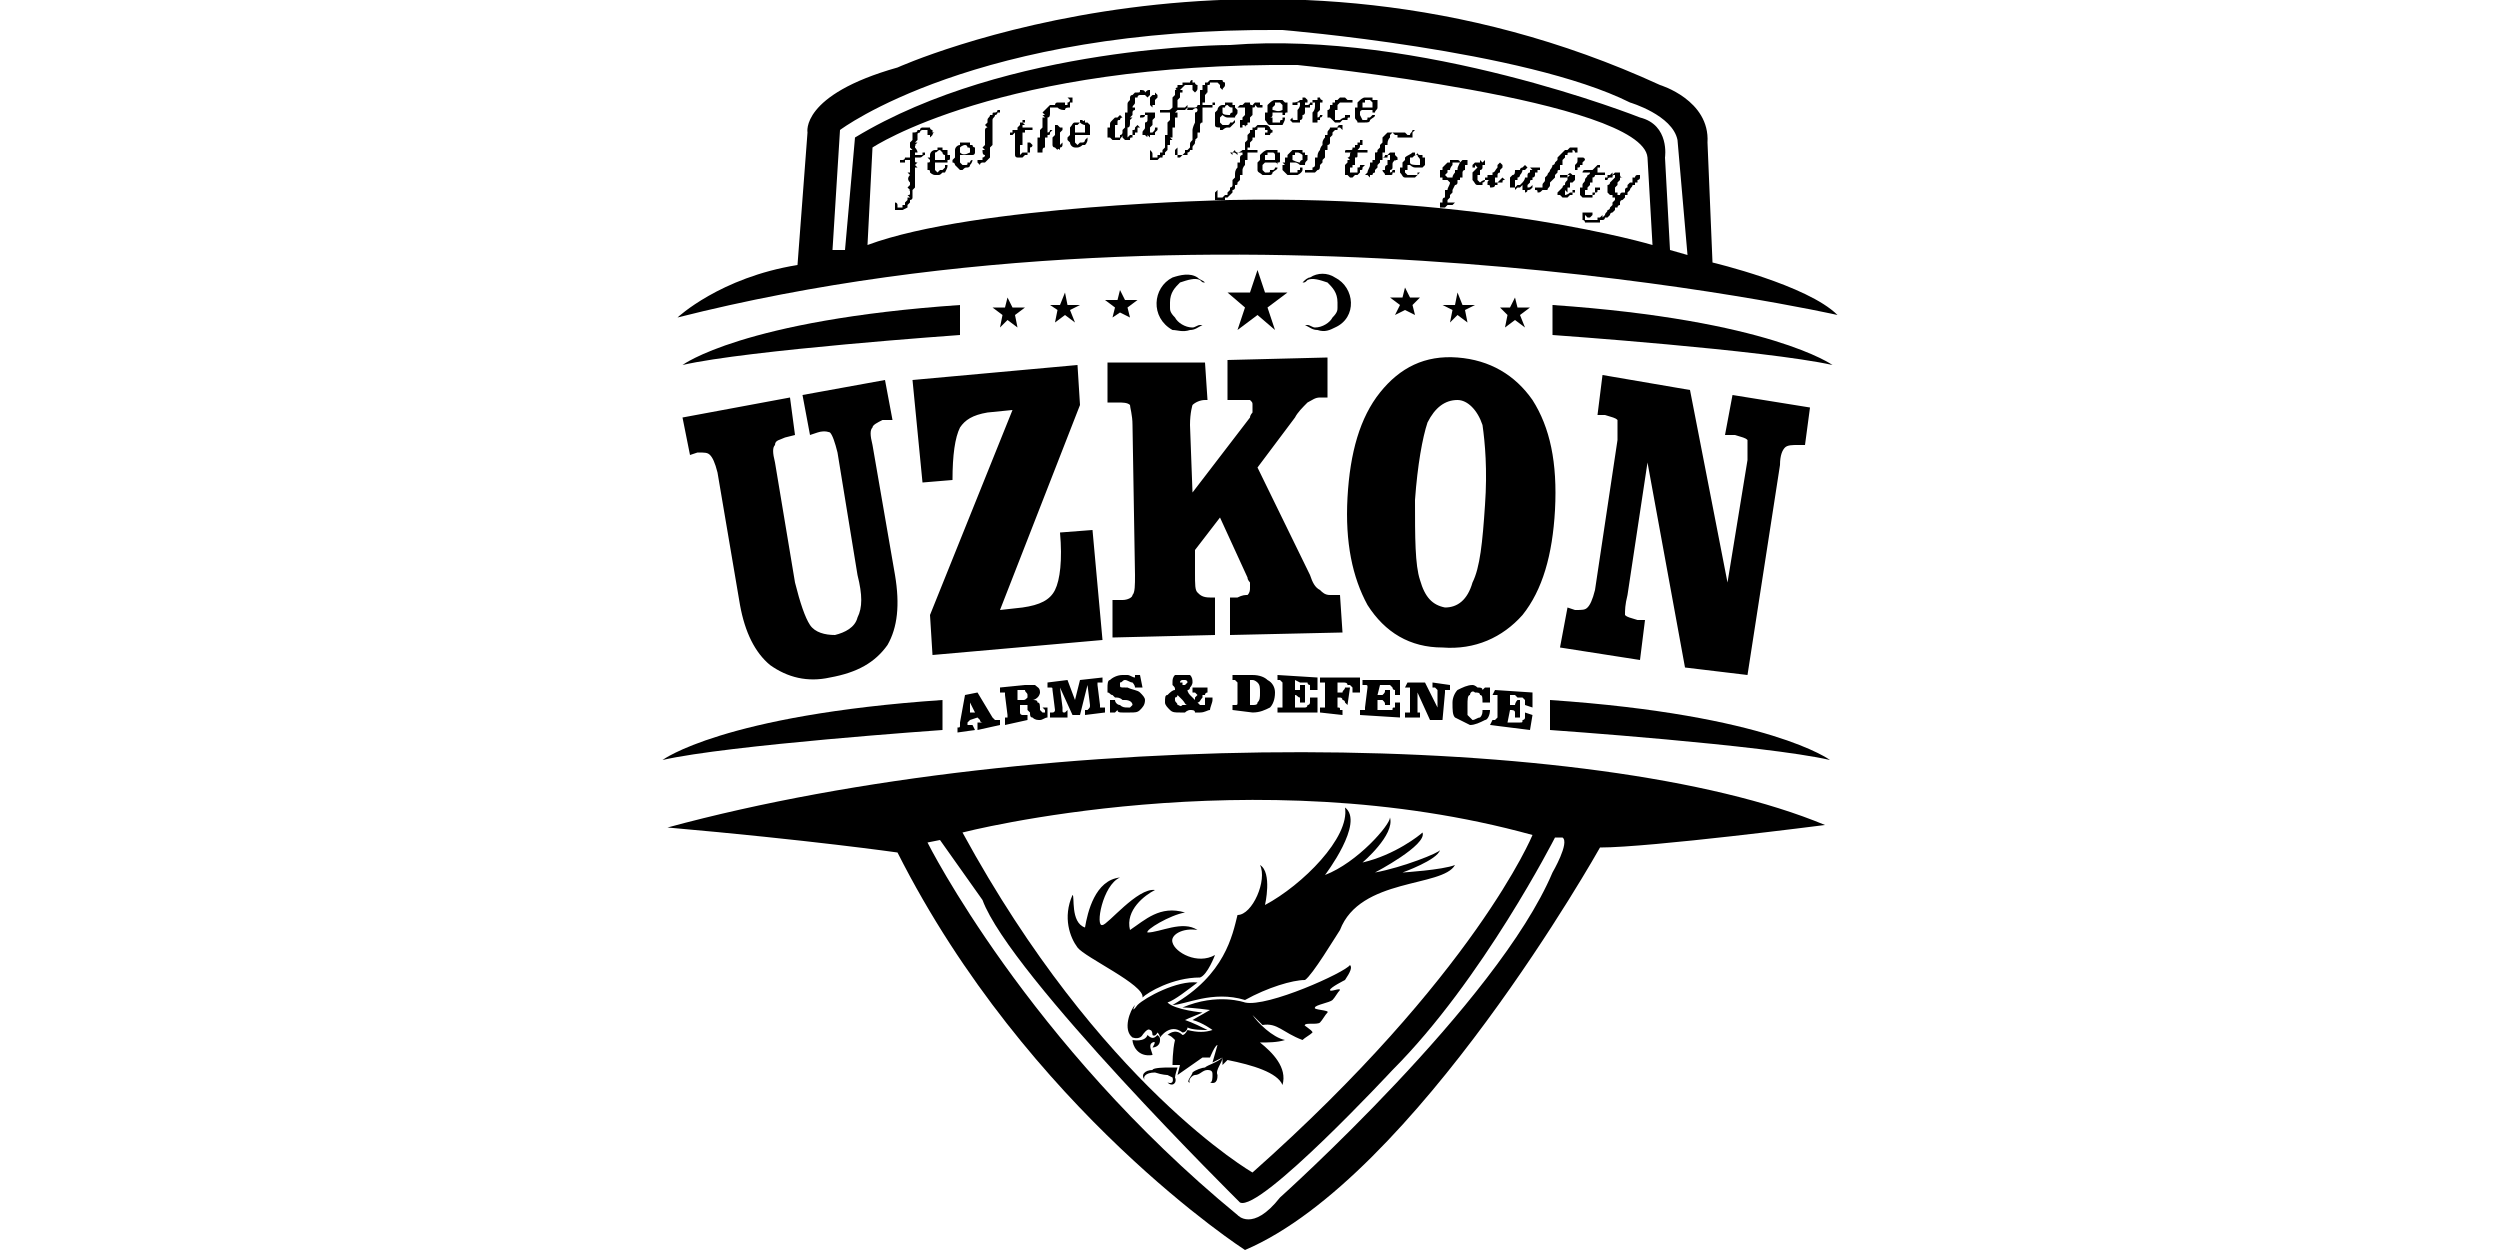 <?xml version="1.0" encoding="UTF-8"?>
<!DOCTYPE svg PUBLIC "-//W3C//DTD SVG 1.1//EN" "http://www.w3.org/Graphics/SVG/1.1/DTD/svg11.dtd">
<!-- Creator: CorelDRAW X8 -->
<svg xmlns="http://www.w3.org/2000/svg" xml:space="preserve" width="1000px" height="500px" version="1.1" style="shape-rendering:geometricPrecision; text-rendering:geometricPrecision; image-rendering:optimizeQuality; fill-rule:evenodd; clip-rule:evenodd"
viewBox="0 0 1000 500"
 xmlns:xlink="http://www.w3.org/1999/xlink">
 <defs>
  <style type="text/css">
   <![CDATA[
    .fil0 {fill:black}
    .fil1 {fill:black;fill-rule:nonzero}
   ]]>
  </style>
 </defs>
 <g id="Vrstva_x0020_1">
  <g id="_835139792">
   <path class="fil0" d="M271 127c0,0 17,-16 48,-21l4 -53c0,0 -3,-15 36,-26 0,0 146,-66 305,7 0,0 20,6 19,23l2 48c0,0 38,9 50,21 0,0 -243,-55 -464,1zm62 -27l3 -48c0,0 54,-41 177,-40 0,0 97,8 139,29 0,0 17,5 19,15l4 46 -7 -2 -2 -37c0,0 2,-13 -10,-16 0,0 -88,-35 -164,-29 0,0 -89,0 -150,37l-4 45 -5 0zm14 -2l2 -39c0,0 51,-34 170,-33 0,0 138,14 140,37l2 35c0,0 -67,-20 -169,-18 0,0 -102,2 -145,18z"/>
   <path class="fil0" d="M273 146c0,0 24,-18 111,-24l0 12c0,0 -85,6 -111,12z"/>
   <path class="fil0" d="M733 146c0,0 -25,-18 -112,-24l0 12c0,0 85,6 112,12z"/>
   <path class="fil1" d="M318 233c2,8 4,14 6,17 2,3 6,4 10,4 4,-1 8,-3 9,-7 2,-4 2,-9 0,-17l-8 -49c-1,-4 -2,-7 -3,-8 0,0 -2,-1 -5,0l-3 1 -3 -16 33 -6 3 16 -4 0c-2,1 -4,2 -4,3 -1,1 -1,3 0,7l9 52c2,12 1,21 -3,28 -5,7 -12,11 -23,13 -9,2 -17,0 -24,-5 -6,-5 -10,-13 -12,-24l-9 -53c-1,-4 -2,-6 -3,-7 -1,-1 -2,-1 -5,-1l-3 1 -3 -15 43 -8 2 15 -4 1c-2,1 -4,1 -4,3 -1,1 -1,3 0,7l8 48zm55 29l-1 -16 33 -82 -10 1c-6,1 -9,3 -11,6 -2,4 -3,11 -3,21l-12 1 -4 -41 66 -6 1 16 -32 82 9 -1c7,-1 11,-3 13,-7 2,-4 3,-12 2,-23l13 -1 4 44 -68 6zm109 -117l1 15 -1 0c-2,0 -4,1 -5,2 0,0 -1,3 -1,8l1 27 23 -30c0,-1 1,-2 1,-2 0,-1 0,-2 0,-3 0,-1 0,-1 -1,-2 0,0 -1,0 -3,0l-6 0 0 -16 40 -1 0 16 -3 0c-2,0 -3,1 -5,2 -2,2 -4,4 -5,6l-15 20 21 43c1,3 2,5 4,6 1,1 2,2 4,2l4 0 1 15 -45 1 0 -15 3 0c2,-1 3,-1 4,-1 1,-1 1,-2 1,-3 0,0 0,-1 0,-2 0,0 -1,-1 -1,-2l-11 -24 -10 13 0 9c0,5 0,7 1,8 1,1 2,2 5,2l2 0 0 15 -41 1 0 -15 4 0c2,0 4,-1 4,-2 1,-1 1,-4 1,-8l-1 -60c0,-4 -1,-7 -1,-8 -1,-1 -3,-1 -5,-1l-4 0 0 -16 39 0zm101 15c-5,0 -9,3 -12,9 -2,6 -4,17 -5,31 0,15 0,26 2,32 2,7 5,10 10,11 5,0 9,-3 11,-10 3,-6 4,-16 5,-31 1,-14 0,-25 -1,-32 -2,-6 -6,-10 -10,-10zm-44 39c1,-18 5,-32 13,-42 8,-10 18,-15 31,-14 13,1 23,7 30,17 7,11 10,25 9,44 -1,18 -5,32 -13,42 -8,9 -19,14 -32,13 -13,0 -23,-6 -30,-17 -6,-11 -9,-25 -8,-43zm137 -43l15 77 8 -49c0,-4 0,-7 0,-8 -1,-1 -2,-1 -5,-2l-4 0 3 -16 31 5 -2 15 -3 0c-2,0 -4,0 -5,1 -1,1 -2,3 -2,7l-13 84 -25 -3 -15 -82 -8 53c-1,4 -1,6 -1,8 1,1 2,1 5,2l3 0 -2 16 -32 -5 3 -16 3 1c3,0 4,0 5,-1 1,-1 2,-3 3,-7l9 -60c0,-4 0,-6 0,-8 -1,-1 -2,-1 -5,-2l-3 0 2 -16 35 6z"/>
   <polygon class="fil0" points="403,119 405,123 410,123 406,126 407,131 403,128 400,131 401,126 397,123 402,123 "/>
   <polygon class="fil0" points="426,117 427,122 432,122 428,124 430,129 426,126 422,129 423,124 420,122 424,122 "/>
   <polygon class="fil0" points="583,117 585,122 590,122 586,124 587,129 583,126 580,129 581,124 577,122 582,122 "/>
   <polygon class="fil0" points="606,119 607,123 612,123 608,126 610,131 606,128 602,131 603,126 600,123 604,123 "/>
   <polygon class="fil0" points="448,116 450,120 455,120 451,123 452,127 448,125 445,127 446,123 442,120 447,120 "/>
   <polygon class="fil0" points="562,115 564,119 568,119 565,122 566,126 562,124 558,126 560,122 556,119 561,119 "/>
   <polygon class="fil0" points="503,108 506,117 515,117 507,123 510,132 503,126 495,132 498,123 491,117 500,117 "/>
   <path class="fil0" d="M468 121c0,-4 2,-6 4,-8 3,-1 6,-2 8,-1 1,1 1,1 2,1 -1,-1 -2,-1 -3,-2 -3,-2 -7,-1 -10,0 -8,4 -9,16 0,21 2,0 4,1 7,0 2,0 3,-1 5,-2l0 0c0,0 0,0 -1,0 -1,0 -2,1 -3,1 -3,0 -6,-2 -7,-4 -2,-2 -2,-3 -2,-4 0,-1 0,-1 0,-2z"/>
   <path class="fil0" d="M535 121c0,-4 -2,-6 -4,-8 -3,-1 -6,-2 -8,-1 -1,1 -1,1 -2,1 1,-1 2,-2 3,-2 3,-2 7,-2 10,0 8,4 9,16 0,20 -2,1 -4,2 -7,1 -2,0 -3,-1 -5,-2l0 0c0,0 0,0 1,0 1,0 2,1 3,1 3,0 6,-2 7,-4 2,-2 2,-3 2,-4 0,-1 0,-1 0,-2z"/>
   <path class="fil1" d="M374 53l0 0c-1,0 -1,1 -1,1l-1 1c0,-1 0,-1 0,-1l-1 0 0 0 0 0 0 -1 0 -1 0 0 -1 0c0,0 0,0 0,0 0,0 -1,0 -1,0 0,0 -1,0 -1,1 -1,0 -1,1 -1,0l0 1 0 1 0 0 0 0 0 1 0 0 -1 1c1,0 1,0 1,0l-1 1 1 0c-1,0 -1,0 -1,1l0 0 0 0c0,0 1,1 1,2l-1 0c0,0 0,0 0,0l0 1c0,0 1,0 1,0 1,0 1,0 2,0 0,0 0,0 0,-1l0 0 0 0 0 0 1 0 0 0 0 0 0 0 0 1 0 0c-1,0 -1,1 -2,1 0,0 -1,0 -2,0l0 0 0 1 0 0 0 0c0,1 0,1 1,1l-1 1 1 0 -1 0 1 1 -1 0 0 0 0 0 0 0 0 0 0 2c0,0 0,1 0,1l0 0 0 0 0 0c0,0 0,1 0,1 0,1 0,1 0,2l0 0 0 0c0,0 0,0 0,1l0 0 0 0 0 0 0 1 0 0 -1 1 0 0c0,0 0,1 0,1l0 1 0 0c0,0 0,1 0,1 0,1 -1,1 -1,1 0,0 0,1 0,1l0 0c0,0 -1,1 -1,1l0 1 0 0 0 0 0 0 0 0 -2 1 0 0c-1,0 -1,0 -1,0 0,0 0,0 -1,0l0 0 0 0 -1 0 0 0 0 -1 0 0 0 0c0,0 0,-1 0,-1 0,0 0,0 0,-1l0 0 0 0c1,0 1,1 1,1 0,1 0,1 0,1l0 0 2 0 0 -1 1 0c0,0 0,0 0,0l0 -1 0 0 0 0 1 -1 0 0 0 0 0 -1 1 0 -1 -1c1,0 1,0 1,-1 0,-1 0,-1 -1,-1l1 0 0 0 -1 -1 1 -1c-1,0 -1,0 0,0 0,0 0,-1 0,-1 0,0 0,0 0,0 -1,-1 -1,-2 0,-3l0 0 -1 -1 0 0 1 0 0 -1 0 0c0,-1 0,-1 0,-2 0,-1 0,-1 0,-2l0 0 0 0c0,0 -1,0 -2,0l0 1c0,0 -1,0 -1,0l-1 0 0 0 0 0 0 0c0,0 0,0 0,-1l0 0c0,0 1,0 1,0 0,0 1,0 1,-1 1,0 2,0 2,0l0 0 0 -1 0 0c0,0 0,-1 0,-2 0,0 0,0 1,0 -1,-1 -1,-1 -1,-1 0,-1 0,-2 0,-2l0 0 1 -1 0 -1 0 0c0,0 0,-1 0,-1l0 0c0,0 0,0 0,0l0 -1c1,0 2,0 2,-1l0 0 0 0 1 0c0,-1 1,-1 1,-1 0,0 1,0 1,0 0,0 0,0 0,0l0 0c1,0 1,0 2,0l0 0 0 0 0 0c0,1 1,1 1,1l0 1 1 0zm5 8l0 0 0 1 1 0 0 1 0 0c0,1 0,1 -1,1 0,0 0,0 0,0 0,1 0,1 0,1 0,0 0,0 -1,0l0 0c0,0 -1,0 -2,0 -1,0 -2,0 -2,0l0 0c0,0 0,0 0,1 0,1 0,1 0,1 0,0 0,0 0,0 0,1 0,1 0,1l1 1c0,0 0,0 0,0 0,0 0,0 0,0 0,0 0,0 0,0l1 -1c1,0 1,0 1,0 0,0 1,-1 1,-1l0 0c0,0 0,0 0,-1l1 0 0 0c0,1 0,1 -1,3 0,0 -1,0 -1,0 -1,1 -1,1 -2,1l0 0 -1 0 0 0c-1,0 -2,-1 -2,-1 0,-1 0,-1 -1,-1 0,-1 0,-1 0,-2l0 0 0 0 0 0 0 -1c1,0 1,0 1,-1l-1 -1 1 0 0 -1c0,-1 1,-2 2,-2 0,0 0,0 0,0 0,0 0,0 0,0 0,0 1,0 1,0l0 0c0,0 0,0 0,-1 1,0 1,0 1,0 1,0 1,0 1,0l0 1 1 0 0 0 0 0 1 0c0,0 0,0 0,1 0,0 0,0 0,0zm-1 1l0 0c-1,0 -1,-1 -1,-1 0,0 0,0 -1,-1 -1,0 -1,1 -2,1l0 0 0 1 0 0 0 0 0 0 0 1c0,0 0,0 0,0l0 0 0 1 0 0c1,0 2,0 4,0 0,-1 0,-1 0,-1l0 -1zm12 -3l0 0 0 0 0 1 0 0 0 1c0,0 0,1 -1,1 0,0 0,0 0,0 0,0 0,0 0,0 0,0 0,0 -1,0l0 0c0,0 -1,0 -2,0 -1,0 -1,0 -2,0l0 1c0,0 0,0 0,1 0,0 0,0 0,1 0,0 0,0 0,0 0,0 0,0 0,0l1 1c0,0 0,0 0,0 0,0 0,0 0,0 0,0 0,0 0,0l1 0c1,0 1,0 1,-1 1,0 1,0 1,0l0 0c0,0 0,-1 1,-1l0 0 0 0c0,0 0,1 -1,2 0,1 -1,1 -1,1 -1,0 -1,0 -2,1l0 0 -1 0 0 0c-1,-1 -1,-1 -2,-2 0,0 0,-1 -1,-1 0,0 0,0 0,-1l0 0 0 0 1 -1 0 0c0,0 0,-1 0,-1l0 -1 0 0 0 -1c0,-1 1,-2 2,-2 0,0 0,0 0,-1 0,0 0,0 0,0 1,0 1,0 1,0l0 0c0,0 0,0 1,0 0,0 0,0 0,0 1,0 1,0 1,0l1 0 0 0 0 1 1 0 0 0c0,0 0,0 0,0 0,1 1,1 1,1zm-2 1l0 0c0,-1 0,-1 -1,-1 0,0 0,-1 -1,-1 0,0 -1,0 -2,1l0 0 0 0 0 1 0 0 0 0 0 0c0,0 0,0 0,1l0 0 0 0 0 0c1,1 2,1 4,0 0,0 0,0 0,0l0 -1zm13 -15l-1 0 0 0c-1,0 -1,0 -1,0 0,0 0,1 -1,1 0,0 0,0 0,0 0,1 -1,1 -1,2 0,0 0,0 0,0 0,0 0,0 0,0 0,1 0,1 0,1l0 2 0 0 0 1c0,0 0,1 0,1l0 0c0,1 0,1 0,1 0,1 0,1 0,1 0,1 0,1 0,2 0,0 0,1 0,1 0,0 -1,0 -1,0l1 0 -1 1c0,0 0,0 0,1l0 0c0,1 0,1 0,1l0 1c0,0 0,1 0,1l-1 1c0,0 0,0 -1,1 0,0 -1,0 -1,0 0,0 -1,0 -1,1l0 0 -1 -1 0 0 0 -1 0 0 1 0 0 0c1,0 1,0 1,0 0,-1 0,-1 0,-1 0,0 1,0 1,-1 -1,0 -1,-1 -1,-2l0 0 0 0 1 0 -1 -1 1 -1c0,-1 0,-2 0,-2 0,0 0,-1 0,-3 0,0 0,0 0,-1 0,0 0,-1 1,-1l-1 -1 0 0 1 -1 0 0 0 0 0 0 0 -1c0,-1 1,-1 1,-2l1 0 0 0 0 0c0,-1 0,-1 1,-1 1,0 1,-1 1,-1 1,0 1,0 1,0l0 1 1 0zm12 6l0 1 -1 0c0,0 0,0 -1,0 0,0 0,0 0,0 0,0 -1,0 -1,0l0 1 -1 0 0 0c0,0 0,1 0,1 0,0 0,1 0,1l0 1 0 0 0 0 0 1 0 0 0 0 0 1 0 0 -1 0 0 0 0 1 0 0 0 0 0 1 0 0 0 0 0 1 0 -1 0 1 0 0c0,0 0,0 0,1l1 -1 0 0 1 0 0 0c0,0 0,0 1,0l0 -1 0 0 0 -1c0,-1 0,-1 0,-1l0 0 0 -1 0 0 1 0 0 0c0,0 0,0 0,0l1 1 0 0 0 0c0,1 -1,1 -1,1l0 0 0 1c0,0 0,1 0,1l-1 0 0 1c0,0 -1,0 -1,0l0 0 0 1 0 -1c-1,1 -1,1 -1,1l0 0 0 0c-1,0 -1,0 -2,0 0,0 0,0 0,0 -1,0 -1,-1 -1,-1l0 0 0 0 0 -1c0,-1 0,-1 0,-1l0 0c0,-1 0,-1 0,-1l0 -1c0,0 0,-1 0,-1l0 -1 0 0c0,0 0,-1 0,-2l0 0c0,0 0,0 0,-1l0 0 0 0c0,0 -1,1 -1,1l0 0c-1,0 -1,0 -1,0l0 0c0,-1 0,-1 0,-1l1 0 0 0 0 0 0 -1 1 0c0,0 1,0 1,0l0 -1 0 0 1 -1 0 0c0,0 0,0 0,0l0 -1 0 0 0 0 0 0 1 0 0 -1 0 0 0 0 0 0 1 0 0 1 0 0 0 0 -1 0 1 1 -1 0c0,1 0,1 0,1 0,0 1,0 1,0 0,0 1,0 1,0 1,0 1,0 1,0l1 0zm16 -12l0 2 -1 0 0 1 0 0c0,0 0,1 0,1 -1,0 -2,0 -2,1 -1,0 -2,0 -3,-1 0,0 -1,0 -1,0l0 0 0 0 -1 0 -1 0 0 0 0 0 0 1 0 0 0 1c0,1 0,2 -1,2l0 1c0,0 0,1 0,1l0 1 0 0 0 1 0 0c0,1 0,1 0,1l0 1 0 0 0 0c1,0 1,-1 1,-1l1 0 0 -1 0 0 1 0 0 0 0 -1 1 0 1 1 0 0 0 0 1 0 0 1 0 0c-1,1 -1,1 -1,1l0 0c0,1 0,1 0,2l0 0 0 0 0 1c0,0 0,1 0,1l0 1 0 0 0 0c0,0 0,0 1,-1l0 0 0 0 0 1 0 0 0 0c0,0 0,1 -1,1l0 1c-1,-1 -1,0 -1,0l-1 -1c-1,0 -1,-1 -1,-1l0 0 0 -1c0,0 0,0 0,0l0 0 0 -1c0,0 0,0 0,-1 1,-1 1,-1 1,-1l0 -1 0 0 0 0 0 -1 0 0 0 0 0 0 0 0 0 -1 -1 0c0,1 0,1 0,1l-1 1 0 0 0 0 0 0 0 0c0,1 0,1 -1,1 0,0 0,0 0,0l0 0 0 0 0 1 0 0 -1 0 0 0c0,1 0,1 0,2l0 0 0 0c0,0 0,1 0,1l0 0 0 0 0 1c-1,0 -1,1 -1,1 0,0 0,1 0,1l0 0 -1 0c0,0 -1,0 -1,0l0 0 0 0 0 -1 0 0 0 0 0 0 0 0c0,-1 0,-2 0,-3 0,0 0,0 0,-1l0 0 1 0 0 0 -1 0 0 -1 1 0 0 0c0,-1 0,-1 0,-1l0 0c0,-1 0,-1 0,-2 0,0 1,-1 1,-1l0 -1 0 0 0 0 0 0 0 -1 0 0 0 0 0 0 0 -1 0 -1 0 0 1 0 -1 -1 1 0 0 0 0 0 -1 -1 1 -1 0 0 0 0 0 0 0 0 1 -1 0 0 0 0 0 0c1,-1 1,-1 1,-1l1 0c0,0 0,0 1,0 0,0 0,-1 1,-1l0 0 1 0c0,0 0,0 1,0 0,0 1,0 1,0l0 1 1 0 0 0 0 -1c1,0 1,-1 1,-1l-1 -1 1 0 0 0 0 0 1 0zm7 12l0 0 0 0 0 0 0 1 0 0c0,1 0,1 0,2 0,0 -1,0 -1,0 0,0 0,0 0,0 0,0 0,0 -1,0l0 0c0,0 -1,0 -2,0 -1,0 -1,0 -2,0l0 0c0,0 0,0 0,1 0,0 0,1 0,1 0,0 0,0 0,0 0,0 0,0 0,1l1 1c0,0 0,0 0,0 0,0 0,0 0,0 0,0 0,0 0,0l1 -1c1,0 1,0 1,0 1,0 1,-1 1,-1l0 0c0,0 0,0 1,-1l0 0 0 1c0,0 0,1 -1,2 0,0 -1,0 -1,0 -1,1 -2,1 -2,1l-1 0 0 0 0 0c-1,0 -2,-1 -2,-2 0,0 0,0 -1,-1 0,0 0,0 0,-1l0 0 0 0 1 -1 0 0c0,0 0,0 0,-1l0 -1 0 0 0 -1c1,-1 1,-2 2,-2 0,0 0,0 1,0 0,0 0,0 0,0 0,0 0,0 0,0l1 0c0,0 0,-1 0,-1 0,0 1,0 1,0 0,0 0,1 1,0l0 1 0 0 1 0 0 0 0 0c1,1 1,1 1,1 0,0 0,0 0,1zm-2 0l0 0c0,0 0,-1 0,-1 0,0 -1,0 -2,-1 0,0 -1,1 -1,1l0 0 -1 0 0 1 0 0 0 0 0 0c0,0 0,1 0,1l0 0 0 0 0 1c1,0 2,0 4,0 0,-1 0,-1 0,-1l0 -1zm26 -14l0 1 0 0 0 0 -1 1 -1 -1 0 0c0,0 -1,0 -2,0 0,0 -1,0 -1,1 -1,0 -1,0 -1,0l0 0c0,1 0,1 0,1l0 0 0 1 0 0 0 0c0,1 -1,1 -1,2l1 0 0 1 0 0c0,0 -1,0 -1,1 0,0 0,1 0,1l0 0 -1 1 1 0 -1 1 0 0 0 0 0 1c0,1 0,2 -1,2l0 0 0 1 0 0c0,1 0,1 0,2l0 0 0 1 1 -1 0 0c0,0 1,0 1,0 0,-1 0,-1 0,-1l0 -1c1,0 1,0 1,-1 0,0 0,0 0,0l1 -1 0 0c0,0 1,1 1,1l-1 0c0,1 0,1 0,2l-1 0 0 1 0 0c0,0 0,0 -1,0 0,0 0,1 0,1 -1,0 -1,0 -1,1 0,0 -1,0 -1,0 0,0 0,0 0,0 0,0 0,0 -1,0l0 0 -1 -1 0 -1c0,1 -1,1 -1,2l-1 0 0 0c-1,0 -1,0 -2,0l0 0 -1 -1 0 0 -1 0 0 -1c0,0 0,-1 0,-2l0 0 0 -1 0 0 1 0 0 -1 0 0c0,-1 0,-1 1,-2 0,0 0,0 0,0l1 -1 0 0 1 0c0,0 1,-1 1,-1l1 1 0 0 0 0 0 0 0 0 0 0 0 0c0,0 0,0 0,0 -1,0 -1,1 -1,1 -1,0 -1,0 -1,1l0 0 0 1 -1 0 0 0 0 0c0,0 0,1 0,1l0 0c0,0 0,0 0,0l0 0 0 1 0 0 0 1c0,0 0,1 0,1l0 1 0 0 1 0 0 0c0,0 0,0 0,0l1 0c0,0 0,-1 0,-1 1,0 1,-1 1,-1 0,0 0,-1 0,-1l1 -1c0,0 0,-1 0,-1l0 -1 0 0c0,-1 0,-1 0,-2l0 0 0 0c0,0 0,-1 0,-1 0,0 0,-1 0,-1l1 0 0 -1 0 -1c0,0 0,0 0,0 0,-1 0,-1 0,-1 0,-1 0,-1 1,-2 0,0 0,-1 0,-1 0,0 0,-1 1,-1l0 0 1 -1 0 0 0 0c1,0 1,0 1,0 1,0 1,0 1,-1 1,0 2,0 2,1 1,-1 1,-1 2,-1l0 0 0 1zm3 1l0 1c0,0 0,0 -1,1l1 0 -1 0 0 1 0 0c0,0 0,1 0,1 -1,0 -1,0 -1,0l0 1 -1 -1c0,0 0,-1 0,-1 0,-1 0,-1 0,-2 0,0 0,0 1,-1l0 0 0 0c0,0 1,0 1,0l0 -1c1,1 1,1 1,1l0 0zm0 13c0,0 0,1 0,1l0 0 0 0 0 0 -1 1 0 0c0,0 0,0 0,0 0,0 0,1 0,1l-1 0 0 0 0 0 -1 0 0 1 -1 -1c0,1 0,1 -1,0l0 0c0,0 0,0 0,0l-1 0c0,0 0,-1 0,-1l0 0c0,-1 1,-1 1,-2 0,0 0,-1 0,-2 0,0 1,0 1,-1l0 -1 0 0 0 0 0 0 0 -1 0 0 0 0c0,0 -1,0 -1,0l0 0c0,1 -1,1 -1,1l0 0c0,0 0,0 -1,0l0 0 0 0 0 0 0 0c0,-1 0,-1 1,-1 0,0 0,0 1,0 0,0 0,0 0,-1 1,0 2,0 3,0 0,0 0,0 0,0 0,0 0,0 0,0 0,0 0,0 1,0l0 0c0,0 0,1 0,1 0,0 0,0 0,1 0,0 0,0 0,0l-1 1 0 0 0 0 0 0c0,1 0,1 0,1l0 0c0,1 0,1 0,1l-1 1c0,0 0,1 0,1l0 0c0,0 0,0 0,1l0 0c0,0 1,0 1,0 1,-1 1,-1 1,-2l1 0 0 0 0 0zm16 -16l0 0c0,1 0,1 -1,2l0 0c-1,-1 -1,-1 -1,-1l0 0 0 0 0 0 0 -1 0 -1 -1 0 0 0c0,0 0,0 0,0 0,0 -1,0 -1,0 0,0 -1,0 -1,0 -1,1 -1,1 -1,1l0 0 -1 1 1 0 0 1 -1 0 0 1 0 0c0,0 0,0 0,1l0 0 0 0c0,0 0,0 -1,1l0 0 0 0c0,0 0,1 0,2l0 0c0,0 0,0 0,1l-1 0c1,0 1,0 2,0 0,0 1,0 1,0 1,0 1,0 1,0l0 0 0 0 0 0 1 -1 0 0 0 1 0 0 0 0 -1 1c0,0 -1,0 -1,0 -1,0 -2,0 -2,0l0 0 -1 1 0 0 1 0c0,1 0,1 0,2l-1 0 1 0 -1 0 0 1 0 0 0 0 0 0 0 0 0 0 0 2c0,0 0,1 0,1l-1 0 0 0 0 0c0,0 0,1 0,1 0,1 0,1 0,1l0 1 0 0c0,0 0,0 0,1l0 0 0 0 -1 0 1 1 -1 0 0 1 0 0c0,0 0,0 0,1l-1 0 0 1c0,0 0,0 0,1 0,0 -1,1 -1,1 0,0 0,0 0,0l0 1c-1,0 -1,0 -1,1l0 0 -1 0 0 0 0 0 0 0 -1 1 0 0c-1,0 -1,0 -2,0 1,0 0,0 0,0l0 0 -1 0 0 -1 0 0 0 0 0 -1 -1 0c0,0 1,0 1,0 0,-1 0,-1 0,-1l0 -1 0 0c1,1 1,1 1,2 0,0 0,1 0,1l0 0 2 0 0 0 0 -1c1,0 1,0 1,0l0 0 0 -1 0 0 1 0 0 0 0 -1 1 -1 0 0 0 0c0,0 0,-1 0,-1 0,-1 0,-1 0,-2l0 0 0 0 0 -1 0 0c0,0 0,-1 0,-1 1,0 1,0 1,0 0,-1 0,-1 0,-1 0,0 0,-1 0,-3l0 0 0 0 0 -1 0 0 0 0 1 -1c0,0 0,-1 0,-1 0,-1 0,-2 0,-2l0 0 0 0c0,0 -1,0 -1,0l-1 0c0,0 -1,0 -1,0l0 0 -1 0 0 0 0 0c0,0 0,0 0,0l0 -1c1,0 1,0 1,0 1,0 1,0 2,0 1,0 1,0 2,-1l0 0 0 0 0 0c0,0 0,-1 0,-2 0,0 0,0 0,-1 0,0 0,0 0,-1 0,0 1,-1 1,-1l0 -1 0 0 0 -1 1 0c-1,0 -1,-1 0,-1l0 0c0,0 0,0 0,0l0 -1c1,0 1,0 2,0l0 -1 0 0 1 0c0,0 1,0 1,0 0,0 1,0 1,0 0,0 0,-1 1,-1l0 1c0,0 0,0 1,0l0 0 0 0 0 0c0,1 1,1 1,1l0 1 0 0zm11 -1l0 0c0,1 -1,1 -1,2l0 0c-1,-1 -1,-1 -1,-1l0 0 0 0 0 0 0 -1 -1 -1 0 0 0 0c0,0 0,0 0,0 -1,0 -1,0 -1,0 0,0 -1,0 -2,0 0,1 0,1 -1,1l0 0 0 1 0 0 0 1 0 0 0 1 -1 0c1,0 1,0 0,1l0 0 0 0c0,0 0,0 0,1l0 0 0 0c0,0 0,1 0,2l0 0c0,0 -1,0 -1,0l0 1c0,0 1,0 1,0 1,0 2,0 2,0 0,0 0,0 1,0l0 0 0 0 0 0 0 -1 1 0 0 1 0 0 -1 0 0 1c0,0 -1,0 -2,0 0,0 -1,0 -2,0l0 0 0 1 0 0 0 0c0,1 0,1 0,1l0 1 0 0 0 0 0 1 0 0 0 0 0 0 0 0 0 0 0 2c-1,0 -1,1 -1,1l0 0 0 0 0 0c0,0 0,1 0,1 0,1 0,1 0,1l0 1 0 0c0,0 -1,0 -1,0l0 0 0 1 0 0 0 1 0 0 -1 1 1 0c-1,0 -1,0 -1,1l0 0 0 0c0,1 -1,1 -1,2 0,0 0,0 0,1 0,0 -1,0 -1,0l0 0c0,1 -1,1 -1,1l0 1 0 0 0 0 0 0 0 0 -2 0 0 0c-1,1 -1,1 -1,1 0,0 0,0 -1,0l0 0 0 -1 -1 0 0 0 0 -1 0 0 0 0c0,0 0,0 0,-1 0,0 0,0 0,0l1 -1 0 0c0,1 0,1 0,2 0,0 0,0 0,1l0 0 2 0 1 -1 0 0c0,0 0,0 0,0l0 -1 1 0 0 0 0 0 0 0 1 -1 0 -1 0 0 0 0c0,-1 0,-1 1,-2 0,0 0,-1 0,-1l0 0 0 0 0 -1 0 0c0,-1 0,-1 0,-1 0,0 0,0 0,0 0,-1 0,-1 0,-1 0,0 0,-1 1,-3l0 0 0 -1 0 0 0 0 0 0 0 -1c0,0 0,-1 0,-2 1,0 1,-1 1,-1l0 0 0 0c0,-1 -1,-1 -2,0l0 0c-1,0 -1,0 -1,0l-1 0 0 0 0 0 -1 0c1,0 1,0 1,-1l0 0c0,0 1,0 1,0 0,0 1,0 2,0 0,0 1,0 1,-1l0 0 1 0 0 0c0,-1 0,-1 0,-2 0,0 0,0 0,-1 0,0 0,0 0,-1 0,0 0,-1 0,-1l0 -1 1 0 0 -1 0 0c0,0 0,-1 0,-1l1 0c0,0 0,0 0,0l0 -1c1,0 1,0 1,0l1 -1 0 0 0 0c1,0 2,0 2,0 0,0 0,0 1,0 0,0 0,0 0,0l0 0c1,0 1,0 2,0l0 0 0 0 0 0c0,1 1,1 1,1l0 1 0 0z"/>
   <path class="fil1" d="M495 44l0 0 0 0 0 1 0 0 0 0c0,1 -1,1 -1,2 0,0 0,0 0,0 0,0 0,0 0,0 0,0 -1,0 -1,0l0 0c-1,0 -1,0 -2,0 -1,0 -2,-1 -2,-1l-1 1c0,0 0,0 0,1 0,0 0,0 0,0 0,0 0,1 0,1 0,0 0,0 0,0l1 1c0,0 0,0 0,0 0,0 0,0 0,0 0,0 0,0 1,0l1 0c0,0 0,0 0,0 1,0 1,-1 1,-1l0 0c1,0 1,0 1,0l1 -1 0 1c0,0 -1,1 -2,2 0,0 -1,0 -1,0 -1,0 -2,1 -2,1l-1 0 0 0 0 -1c-1,0 -2,0 -2,-1 0,-1 0,-1 0,-1 0,-1 0,-1 0,-2l0 0 0 0 0 0 0 -1c0,0 0,0 0,0l0 -1 1 -1 0 0c0,-1 1,-2 2,-2 0,0 0,0 0,0 0,0 1,0 1,0 0,-1 0,-1 0,-1l0 0c1,0 1,0 1,0 0,0 0,0 1,0 0,0 0,0 1,0l0 1 0 0 0 0 1 0 0 1c0,0 0,0 0,0 0,0 1,1 1,1zm-2 0l0 0c0,0 0,-1 0,-1 -1,0 -1,0 -2,-1 0,0 -1,0 -1,1l-1 0 0 0 0 0 0 1 0 0 0 0c0,0 0,0 0,1l0 0 0 0 0 0c0,1 2,1 3,1 0,-1 1,-1 1,-1l0 -1zm12 -1l0 0 0 0c0,0 0,0 -1,0 0,0 0,0 -1,0 0,0 0,0 0,0l-1 -1c0,1 0,1 -1,1l0 1 0 0 0 1 0 0 0 1 -1 0 1 0 -1 1c0,0 0,0 0,0l0 1 0 0 0 0 0 1 -1 0 0 1 0 0c0,0 -1,0 -1,1 0,-1 0,-1 -1,-1 0,0 0,0 0,1 -1,0 -1,0 -1,0l0 -1 0 0c0,0 0,0 0,-1 0,0 0,-1 0,-1l1 0 0 0 0 0 0 0 0 -1 0 0c0,0 1,-1 1,-1 0,0 0,0 0,-1l0 0c0,-1 0,-1 0,-2l0 0 0 0c0,0 -1,0 -1,0l0 0 -1 0 0 0 0 0 -1 0 0 0c1,-1 1,-1 1,-1l0 0c1,0 1,0 1,0l1 -1 0 0 0 0c1,0 1,0 1,0 1,0 1,0 1,0 0,1 0,1 1,1l0 0 0 1 0 0c0,-1 0,-1 1,-2 0,0 0,0 1,0l0 0 0 0c1,0 1,0 1,0l0 1 1 0 0 0 0 0 0 1zm10 -1l0 1 0 0 0 0 0 1 0 0c0,1 0,1 0,1 -1,0 -1,0 -1,1 0,0 0,0 0,0 0,0 0,0 -1,0l0 -1c0,0 -1,0 -2,0 -1,0 -1,0 -2,0l0 0c0,0 0,1 0,1 0,1 -1,1 -1,1 0,0 0,0 1,0 0,1 0,1 0,1l0 1c0,0 1,0 1,0 0,0 0,0 0,0 0,0 0,0 0,0l1 0c0,0 0,0 1,0 0,-1 0,-1 1,-1l0 0c0,0 0,0 0,-1l1 0 0 0c0,1 0,1 -1,3 -1,0 -1,0 -2,0 -1,0 -1,0 -1,0l-1 0 0 0 -1 0c-1,0 -1,-1 -2,-2 0,0 0,0 0,-1 0,0 0,0 0,-1l0 0 0 0 0 -1 1 0c0,0 0,0 0,-1l0 -1 0 0 0 -1c1,-1 2,-2 3,-2 0,0 0,0 0,0 0,0 0,0 0,0 1,0 1,0 1,0l0 0c0,0 0,0 1,0 0,0 0,0 0,0 1,0 1,0 1,0l1 1 0 0 0 0 1 0 0 0c0,0 0,1 0,1 0,0 0,0 0,0zm-2 1l0 0c0,-1 0,-1 0,-1 0,0 -1,-1 -1,-1 -1,0 -1,0 -2,0l0 1 0 0 0 0 0 0 0 0 -1 1c0,0 0,0 0,0l0 0 0 1 0 0c1,0 2,1 4,0 0,0 0,0 0,0l0 -1zm16 -2l0 0 0 0 -1 0 0 1 0 0 0 0c0,1 0,1 0,2l0 0c0,0 0,0 -1,1 0,1 0,1 0,1l0 1 0 0c0,0 1,0 1,-1l0 0 1 0c0,0 0,1 -1,1 0,1 0,1 0,1l-1 0 0 1 0 0c-1,0 -1,0 -2,0 0,-1 0,-1 0,-1l0 0 0 -1 0 0 0 0c0,0 0,0 0,0 0,-1 0,-2 0,-2 1,-1 1,-2 1,-3 0,0 0,-1 0,-1l0 0 0 0 0 0 -1 0 0 1 -1 0 0 0c0,0 0,0 0,0l0 1c0,0 -1,0 -1,0l0 0 0 0 -1 0 0 0 0 1 0 0 0 0 0 0 0 1 0 0c0,0 0,1 -1,1 0,1 0,1 0,1 0,0 0,1 -1,1 0,0 0,1 0,1 0,0 -1,0 -2,0l0 0 -1 0 0 0 -1 -1 0 0 1 -1c0,1 0,1 1,1l0 0 1 0 0 -1 0 0c0,-1 0,-1 0,-1 0,-1 0,-1 0,-2 0,0 1,-1 1,-2l0 -1 0 0 0 0 -1 0 0 0 0 0 0 1c-1,0 -1,0 -2,0l0 0 0 -1 0 0c1,0 2,0 3,-1l1 0 0 -1 1 0 0 0c1,1 1,1 1,1l0 1 0 0 -1 0c0,0 0,0 0,1l0 0 1 0c0,0 1,0 1,-1l0 0 0 0 0 0 1 0 0 0 0 -1 1 0 0 0c0,0 0,0 0,0l0 0 1 0c0,-1 0,-1 0,-1l1 0 0 0 0 0c0,0 0,1 1,1l0 1zm12 -1l0 0c0,1 0,1 0,1l-1 0c-1,0 -1,0 -2,0 0,0 0,0 0,0 0,0 0,0 -1,0 0,0 0,0 0,0 0,0 0,0 -1,0l0 0c0,0 0,0 -1,1 0,0 0,1 0,1l0 1 -1 0 1 0 -1 0 0 1 0 0 0 0c0,1 0,1 0,1l0 0c0,1 0,1 0,1l0 1c0,0 0,0 1,0 0,0 1,0 1,0 1,-1 2,-1 2,-1l0 -1 0 0 1 0 0 0 0 0 1 0 0 1c-1,0 -1,0 -1,1 -1,0 -1,0 -2,0 0,0 0,0 0,0l0 0 -1 1 0 0 0 0 0 0 -1 0c0,0 -1,0 -1,0l0 0 -1 -1c0,0 0,0 0,0 0,0 -1,-1 -1,-1 0,0 0,0 -1,0 0,-1 0,-1 0,-2 0,0 0,-1 0,-1 1,0 1,-1 1,-1l0 0 0 0 0 0 0 -1 0 0 1 0 0 0c0,-1 0,-1 0,-1l1 0 0 -1 0 0 1 0 0 0 1 -1c0,0 1,0 1,0l1 0 1 1c0,0 0,0 1,0 0,0 0,0 0,0 0,0 1,0 1,0 0,0 0,0 0,0zm10 2l0 0 0 0 0 0 0 1 0 0c0,1 -1,1 -1,2 0,0 0,0 0,0 0,0 0,0 0,0 0,0 -1,0 -1,0l0 -1c-1,0 -1,0 -2,0 -1,0 -2,0 -2,0l0 0c0,0 -1,0 -1,1 0,0 0,1 0,1 0,0 0,0 0,0 0,0 0,0 0,0l1 2c0,0 0,0 0,0 0,0 0,0 0,0 0,0 0,0 0,0l1 0c1,0 1,0 1,-1 1,0 1,0 1,0l0 0c0,0 1,-1 1,-1l1 0 0 0c0,1 -1,1 -2,2 0,1 -1,1 -2,1 0,0 -1,0 -1,0l-1 0 0 0 -1 0c0,-1 -1,-1 -1,-2 0,-1 0,-1 0,-1 0,-1 0,-1 0,-2l0 0 0 0 0 0 0 -1c0,0 1,0 1,0l0 -1 0 0 0 -1c1,-1 2,-2 3,-2 0,0 0,0 0,0 0,0 0,0 0,0 1,0 1,0 1,0l0 0c0,0 0,0 1,0 0,0 0,0 0,0 1,0 1,0 1,0l0 1 1 0 0 0 0 0 1 0c0,1 0,1 0,1 0,0 0,0 0,1zm-2 0l0 0c0,-1 0,-1 0,-1 0,0 -1,-1 -1,-1 -1,0 -1,0 -2,0l0 0 0 1 -1 0 0 0 0 0 0 0c0,1 0,1 0,1l0 0 0 0 0 1c1,0 2,0 4,0 0,0 0,0 0,0l0 -1z"/>
   <path class="fil1" d="M509 53l0 0c-1,0 -1,1 -1,1l-1 0c0,0 0,0 0,0l-1 0 0 -1 1 0 0 -1 -1 0 0 0 0 -1c0,0 0,0 0,0 -1,0 -1,0 -1,0 0,0 -1,0 -2,0 0,1 0,1 -1,1l0 0 0 1 0 0 0 1 0 0 0 1 -1 0c0,0 0,0 0,1l0 0 0 0c0,0 0,0 -1,1l0 0 0 0c0,0 0,1 0,2l0 0c0,0 -1,0 -1,0l0 1c0,0 1,0 1,0 1,0 1,0 2,0 0,0 0,0 0,0l0 0 1 0 0 0 0 0 1 0 0 0 0 0 -1 0 0 1c-1,0 -1,0 -2,0 -1,0 -1,0 -2,0l0 0 0 1 0 0 0 0c0,1 0,1 0,1l0 1 0 0 -1 0 0 1 0 0 0 0 0 0 0 0 0 0 0 1c-1,1 -1,2 -1,2l0 0 0 0 0 0c0,0 0,0 0,1 0,1 0,1 0,1l-1 0 0 0c0,1 0,1 0,1l0 0 0 1 -1 0 1 0 -1 1 0 0 0 0c0,1 0,1 -1,1l0 1 0 0c0,1 -1,1 -1,1 0,1 0,1 0,1 0,0 -1,1 -1,1l0 0c0,0 -1,1 -1,1l0 0 0 0 -1 0 0 0 0 1 -1 0 -1 0c0,0 0,0 -1,0 0,0 0,0 0,0l0 0 -1 0 0 -1 0 0 0 -1 0 0 0 0c0,0 0,0 0,-1 0,0 0,0 0,0l1 -1 0 0c0,1 0,1 0,2 0,0 0,1 0,1l0 0 2 0 0 0 1 -1c0,0 0,0 0,0l0 0 1 0 0 -1 0 0 0 0 1 -1 0 0 0 -1 0 0c0,0 1,0 1,-1 0,-1 0,-1 0,-1l0 0 0 0 0 -1 1 -1c0,0 0,0 0,0 0,0 0,-1 0,-1 0,0 0,0 0,0 0,-1 0,-2 1,-3l0 0 0 -1 0 0 0 0 0 -1 1 0c0,0 0,-1 0,-2 0,0 0,-1 1,-1l0 0 0 -1c-1,0 -1,0 -2,0l0 1c-1,-1 -1,-1 -2,-1l0 1 -1 -1 0 0 0 0c0,0 0,0 1,0l0 0c0,0 0,0 1,-1 0,1 1,1 1,1 1,0 2,-1 2,-1l0 0 0 0 1 0c0,-1 0,-1 0,-2 0,0 0,0 0,-1 0,0 0,0 1,-1 0,0 0,-1 0,-2l0 0 0 0 1 -1 0 0c0,0 0,-1 0,-1l0 0c1,0 1,0 1,0l0 -1c1,0 1,0 1,0l1 -1 0 0 0 0c1,0 2,0 2,0 0,0 1,0 1,0 0,0 0,0 0,0l0 0c1,0 1,0 2,1l0 0 0 0 0 0c0,0 0,1 1,1l0 1 0 0zm3 9l0 1 0 0 0 0 0 1 0 0c0,1 0,1 -1,1 0,0 0,0 0,0 0,0 0,1 0,1 0,0 0,-1 -1,-1l0 0c0,0 -1,0 -2,0 -1,0 -1,0 -2,0l0 0c0,0 0,0 -1,1 0,0 0,1 0,1 0,0 0,0 0,0 0,0 0,0 0,1l1 1c0,0 0,0 0,0 0,0 0,0 0,0 0,0 0,0 0,0l1 0c1,0 1,0 1,-1 1,0 1,0 1,0l0 0c1,0 1,-1 1,-1l1 0 0 0c0,1 -1,1 -2,2 0,1 -1,1 -1,1 -1,0 -2,0 -2,0l-1 0 0 0 0 0c-1,-1 -2,-1 -2,-2 0,-1 0,-1 0,-1 0,0 0,-1 0,-1l0 -1 0 0 0 0 0 0c1,-1 1,-1 1,-1l0 -1 0 0 0 -1c1,-1 2,-2 3,-2 0,0 0,0 0,0 0,0 0,0 1,0 0,0 0,0 0,0l0 0c1,0 1,0 1,0 0,0 0,0 1,0 0,0 0,0 0,0l1 0 0 1 0 0 1 0 0 0c0,0 0,1 0,1 0,0 0,0 0,0zm-2 1l0 0c0,-1 0,-1 0,-1 0,0 0,-1 -1,-1 0,0 -1,0 -2,0l0 0 0 1 0 0 0 0 0 0 -1 0c0,1 0,1 0,1l0 0 0 0 0 1c1,0 2,0 4,0 0,0 0,0 0,0l0 -1zm13 0l0 0 0 0 0 1 0 0 0 0c-1,1 -1,1 -1,2 0,0 0,0 -1,0 0,0 0,0 0,0 0,0 0,0 0,0l-1 0c0,0 -1,-1 -2,-1 0,0 -1,0 -1,0l-1 0c0,0 0,0 0,1 0,0 0,1 0,1 0,0 0,0 0,0 0,0 0,1 0,1l0 1c0,0 1,0 1,0 0,0 0,0 0,0 0,0 0,0 0,0l1 0c0,0 0,0 1,0 0,-1 0,-1 0,-1l1 0c0,0 0,0 0,-1l1 0 0 1c0,0 0,1 -2,2 0,0 -1,0 -1,0 -1,0 -1,0 -2,0l0 0 -1 0 0 0c-1,-1 -1,-1 -2,-2 0,0 0,-1 0,-1 0,0 0,-1 0,-1l1 0 -1 -1 1 0 0 0c0,0 0,-1 0,-1l0 -1 1 0 0 -1c1,-1 2,-2 2,-2 1,0 1,0 1,0 0,0 0,0 0,0 0,0 0,0 0,0l1 0c0,0 0,0 0,0 1,0 1,0 1,0 0,0 1,0 1,0l0 1 1 0 0 0 0 0 0 1c0,0 1,0 1,0 0,0 0,1 0,1zm-2 0l0 0c0,0 0,-1 0,-1 0,0 -1,-1 -2,-1 0,0 -1,0 -1,0l0 1 -1 0 0 0 0 0 0 0 0 1c0,0 0,0 0,0l0 0 0 1 0 0c0,0 2,1 3,1 0,-1 1,-1 1,-1l0 -1zm16 -12l0 1 -1 -1c0,0 0,0 0,0 -1,0 -1,0 -1,1 -1,0 -1,0 -1,0 0,0 -1,1 -1,1 0,0 0,0 0,0 0,1 0,1 0,1 0,0 0,0 -1,1l0 1 0 0 0 1c0,1 -1,1 -1,1l0 1c0,0 0,0 0,1 0,0 0,0 -1,0 0,1 0,1 0,2 0,0 0,1 0,1 0,0 0,0 -1,0l1 0 -1 1c0,0 0,0 0,0l0 1c0,0 -1,1 -1,1l0 0c0,1 0,2 -1,2l0 0c0,0 -1,1 -1,1 -1,0 -1,0 -2,0 0,0 0,0 -1,0l0 0 -1 0 0 -1 1 0 0 0 0 0 1 0c0,0 0,0 1,0 0,-1 0,-1 0,-1 0,0 1,0 1,-1 0,0 0,-1 0,-2l0 0 0 0 0 0 0 -1 1 0c0,-1 0,-2 1,-3 0,0 0,-1 1,-2 0,0 0,-1 0,-1 0,0 0,-1 1,-2l0 0 0 -1 0 0 0 0 1 0 0 -1 0 0c0,-1 1,-1 1,-2l1 0 0 0 0 0c1,0 1,0 2,0 0,-1 1,-1 1,-1 0,0 1,0 1,0l0 1 0 0zm10 9l0 1 0 0c-1,0 -1,0 -1,0 -1,0 -1,0 -1,0 0,0 0,0 -1,0l0 0 -1 0 0 0c0,1 0,1 0,1 0,1 0,1 -1,1l0 1 0 0 0 0 0 0 0 1 0 0 0 1 -1 0 0 0 0 0 0 0 0 1 -1 0 0 0 0 1 0 0 0 0 0 0 0 1 0 0c0,0 0,0 0,0l1 0 0 0 0 0 1 0c0,0 0,0 1,0l0 0 0 -1 0 -1c1,0 1,0 1,-1l0 0 0 0 0 0 1 0 0 0c0,0 0,0 0,0l1 0 -1 1 0 0c0,1 0,1 -1,1l0 0 0 0c0,1 0,1 0,1l-1 1 0 0c-1,0 -1,0 -1,0l-1 1 0 0 0 -1c0,0 0,1 0,1l-1 0 0 0c0,0 -1,-1 -1,-1 0,0 0,0 -1,0 0,0 0,0 0,-1l0 0 0 0 0 -1c0,0 0,-1 0,-1l0 0c0,0 0,-1 0,-1l1 -1c0,0 0,0 0,-1l1 0 -1 -1c1,0 1,-1 1,-1l0 0c0,-1 0,-1 1,-1l-1 0 0 0c0,0 -1,0 -1,0l0 0c-1,0 -1,0 -1,0l0 0c0,-1 0,-1 1,-1l0 0 0 0 0 0 1 0 0 0c1,0 1,0 1,-1l1 0 0 0 0 -1 0 0c1,0 1,0 1,0l0 -1 0 0 1 0 0 0 0 0 0 0 0 -1 1 0 0 0 0 0 0 1 0 0 0 0 0 1 0 0 -1 0c0,1 0,1 -1,2 1,0 1,0 2,0 0,0 0,0 1,0 0,0 1,0 1,0l0 0zm19 -8l-1 1 0 1 0 1 -1 0c0,0 0,0 0,0 -1,0 -2,0 -2,0 -1,0 -2,0 -3,0 0,-1 0,-1 0,-1l-1 0 0 0 -1 -1 -1 1 0 0 0 0 0 1 0 0 0 0c-1,1 -1,2 -1,3l-1 0c0,0 0,1 0,1l0 1 0 1 -1 0 0 0c0,1 0,1 0,1l0 1 0 0 0 0c0,0 1,0 1,-1l1 0 0 0 0 0 1 -1 0 0 0 0 2 0 0 1 0 0 0 0 1 1 0 0 0 1c-1,0 -1,0 -1,1l0 -1c-1,1 -1,1 -1,2l0 0 0 1 0 0c0,1 -1,1 -1,1l0 1 0 0 0 0c0,0 1,0 1,-1l1 0 0 1 -1 0 0 0 0 0c0,1 0,1 -1,1l-1 0c0,0 0,0 -1,0l0 0c0,-1 -1,-1 -1,-2l1 0 0 0c0,0 0,0 0,-1l0 0 0 0c0,0 0,-1 1,-1 0,-1 0,-1 0,-2l1 0 0 -1 0 0 0 0 0 0 0 0 0 0 0 0 0 -1 0 0c-1,0 -1,0 -1,1l-1 0 0 0 -1 0 0 1 0 0c0,0 0,0 0,0 0,0 0,0 -1,0l0 0 0 0 0 0 0 1 0 0 0 0c-1,1 -1,1 -1,1l0 1 0 0c0,0 0,0 0,0l-1 1 0 0 0 1c0,0 -1,0 -1,1 0,0 0,0 -1,0l0 0 0 1c-1,-1 -1,-1 -1,-1l0 0 -1 0 1 -1 0 0 0 0 0 0 0 0c0,-1 1,-2 1,-3 0,0 0,0 0,0l0 -1 1 0 0 0 0 0 0 -1 0 0 0 0c0,0 1,0 1,0l0 -1c0,0 0,-1 0,-2 1,0 1,0 1,-1l0 0 1 0 -1 0 1 -1 0 0 0 0 0 0 0 -1 0 0 1 -1 0 0 0 -1 0 0 0 0 0 0 0 0 0 -1 1 -1 0 0 0 0 0 0 0 0 1 -1 0 0 0 0 1 0c0,0 0,0 1,0l0 0c1,0 1,0 1,0 1,0 1,0 1,0l1 0 0 0c0,0 1,0 1,0 1,0 1,0 1,0l1 1 0 0 1 0 0 0c0,-1 1,-1 1,-2l0 0 0 -1 0 0 0 1 1 0zm4 12l0 1 0 0 0 0 0 1 0 0c-1,1 -1,1 -1,1 0,0 0,0 -1,0 0,0 0,0 0,0 0,0 0,0 0,0l-1 0c0,0 -1,0 -1,0 -1,0 -2,-1 -2,-1l-1 0c0,0 0,1 0,1 0,1 0,1 0,1 0,0 -1,0 -1,0 0,1 0,1 0,1l1 1c0,0 0,0 0,0 0,0 0,0 1,0 0,0 0,0 0,0l1 0c0,0 0,0 1,0 0,0 0,0 0,0l1 0c0,-1 0,-1 0,-1l1 0 0 0c0,0 -1,1 -2,2 0,0 -1,0 -1,0 -1,0 -2,0 -2,0l-1 0 0 0 0 0c-1,0 -1,-1 -2,-2 0,0 0,-1 0,-1 0,0 0,-1 0,-1l1 0 0 0 0 -1 0 0c0,0 0,-1 0,-1l1 -1 0 0 0 -1c1,-1 2,-1 3,-2 0,0 0,0 0,0 0,0 0,0 0,0 1,0 1,0 1,0l0 1c0,0 1,0 1,-1 0,0 0,1 1,1 0,0 0,0 0,0l1 0 0 0 0 1 0 0 1 0c0,0 0,1 0,1 0,0 0,0 0,0zm-2 1l0 0c0,-1 0,-1 0,-1 0,-1 -1,-1 -1,-2 -1,0 -1,0 -2,1l0 0 0 0 -1 0 0 0 0 1 0 0c0,0 0,0 0,1l0 0 0 0 0 0c0,1 2,1 3,1 0,0 1,0 1,0l0 -1zm20 -1c-1,0 -1,0 -1,0l0 1 0 0 0 1 0 0 -1 0 0 0c0,0 0,1 0,2 -1,0 -1,1 -1,1 0,0 0,0 0,1 0,0 0,0 0,0 0,0 0,0 0,0 0,0 0,0 0,0 0,0 0,0 0,1 -1,0 -1,0 -1,0l0 1 -1 0 0 0 0 1c0,1 -1,1 -1,1l0 0 -1 2 0 1 0 0 0 0 0 0 0 0 0 0c-1,1 -1,1 -1,1 0,0 0,0 0,1l0 0 -1 1 0 1 0 0 0 0 0 0 1 0 0 0 0 0c0,0 1,0 1,0l0 0 0 0 1 0 0 0 0 0c0,0 0,0 -1,1l0 0 -1 0 0 0 0 0 0 0 0 0 -1 0 0 0 -1 1 -1 0 0 0c0,0 0,0 -1,0l0 0 0 0 0 0 0 -1 0 0c0,0 0,0 0,-1l1 0c0,-1 0,-1 0,-1l0 0c0,0 0,-1 1,-1l0 -1c0,-1 0,-1 0,-2l0 0c0,0 1,0 1,0l0 0c0,-1 1,-2 1,-3l0 0 0 0 0 0 -1 -1 -1 0 -1 0c0,0 0,0 0,-1l0 0c0,0 0,0 -1,0 0,0 0,-1 0,-1l0 0 0 0 0 -1 0 -1 0 0c0,0 0,0 0,0l1 0 0 -1 0 0 1 -1 0 0c0,0 1,-1 1,-1l0 0 0 0 1 0 0 -1 0 0c0,0 1,0 1,0 1,0 1,0 2,0 0,0 1,0 1,1l1 -1 0 0c0,0 0,0 1,0 0,0 0,0 1,0l0 0 1 0 0 0zm-4 1l0 0c-1,0 -1,0 -1,0 0,0 -1,0 -1,0l0 0 0 0 0 0 -1 0 0 0 0 1 0 0 0 0c0,0 -1,1 -1,2l0 0 -1 0c0,0 0,0 0,1l-1 1 1 1 0 0 1 0 1 0 0 0 0 0c0,-1 1,-2 1,-2l0 -1 1 0c0,-1 0,-1 1,-3zm18 7c-1,0 -1,0 -1,1 -1,0 -1,0 -1,0l0 0c0,0 0,0 -1,0l0 1 0 0 -1 0c0,1 -1,1 -2,1 0,-1 0,-1 -1,-1l0 -1c0,0 0,-1 1,-1 -1,0 -1,0 -2,0 0,1 -1,1 -1,1l0 0c0,0 0,0 0,0 0,1 0,1 0,1l0 0c-1,0 -1,0 -2,0 -1,0 -1,-1 -2,-2 0,0 0,-1 0,-1 0,-1 0,-2 0,-2l0 0c1,-1 2,-2 2,-2l-1 -1 0 1 0 -1 0 1 -1 0 0 0 0 -1 1 -1c0,0 0,0 1,0l0 0 0 0 1 0 0 0 0 -1 0 0 1 1 1 -1 0 1c0,0 0,0 0,1l0 0 -1 0c0,0 0,0 0,1l0 0c0,0 0,1 -1,1l0 0c0,0 0,0 0,1l0 1 -1 0c0,0 0,0 0,1l0 0c0,0 0,0 0,1 0,0 1,1 1,1l0 0c0,0 1,-1 2,-1l0 0 0 -1c1,0 1,0 1,0l0 0 0 0c0,0 0,0 0,-1 1,0 1,0 1,0 1,0 1,0 1,0 0,-1 0,-1 0,-1l0 0c1,0 1,-1 2,-2 0,0 0,0 0,-1 0,0 0,0 0,0l1 -1 1 1c0,0 0,0 0,1l0 0 0 0 0 0 -1 1 0 0c0,0 0,0 0,1l0 0c0,0 -1,0 -1,1l0 0 0 1 -1 0 0 1 0 1c0,0 0,0 0,0 0,0 0,0 0,0 0,0 1,0 1,0l0 0 1 -1 0 0c0,0 0,0 1,-1 0,0 0,0 0,0l1 1 0 0zm14 -4l0 0 0 0 0 0 -1 0 0 0 0 1 0 0 0 0 -1 0 0 0 0 1 0 0 0 0 0 0c0,0 0,1 -1,1l0 1 0 0 0 0c-1,0 -1,0 -1,1l0 0 0 0 -1 1 0 0 0 0 0 1 0 0 0 0c1,0 1,0 2,-1l0 1 0 0c-1,1 -1,1 -2,1 0,1 -1,1 -1,1l0 -1 -1 0c0,0 0,0 0,0 0,-1 0,-1 0,-1l0 -1 0 0c-1,1 -1,1 -1,1l-1 0 0 0 -1 1 0 -1 -1 0c0,0 -1,0 -1,0l0 -1c0,0 0,-1 0,-1 0,0 0,-1 0,-1l0 0c0,0 0,0 0,-1l0 0 0 0c0,0 0,0 1,-1 0,0 0,0 0,0 1,0 1,-1 1,-2 1,0 1,0 1,0 0,0 1,0 1,0l0 0c0,-1 1,-1 1,-1l0 0 1 -1 1 1 0 0 1 0 0 0 1 0 1 0 0 0 0 0 0 0 1 0 1 0 0 0 0 0c0,0 0,1 0,1zm-3 0l-1 -1c-1,0 -1,0 -1,0l-1 1 -1 0c0,0 0,1 -1,2 0,0 0,1 -1,1l0 0 0 0 0 1 0 0 -1 0 0 1 0 0 0 0 0 1 0 0 0 0 0 0 0 0 0 1c0,0 1,-1 1,-1l1 0 0 0c0,0 0,0 1,-1l0 0 0 0c0,0 1,-1 1,-2l0 0 1 0c0,-1 0,-1 0,-1 0,0 0,-1 1,-1l0 0 0 0 0 0c0,0 0,-1 0,-1l0 0 1 0zm18 -7l-1 0 0 0c0,-1 -1,-1 -1,-1 0,0 0,0 0,1 -1,0 -1,0 -1,0 -1,0 -1,0 -1,1 0,0 0,0 0,0 0,0 -1,0 -1,0 0,1 0,1 0,1l-1 1 0 1 0 1c-1,0 -1,0 -1,0l0 1c0,0 0,1 0,1 -1,0 -1,0 -1,1 0,0 0,0 -1,1 0,0 0,1 0,1 0,0 0,0 -1,0l1 0 -1 1c0,0 0,0 0,0l-1 1c0,0 0,1 0,1l0 0c0,1 -1,1 -1,2l-1 0c0,0 -1,0 -1,0 -1,1 -1,1 -2,1 0,-1 0,-1 -1,-1l0 0 0 -1 0 0 0 0 1 0 0 0 0 0c1,0 1,0 1,0 0,0 1,0 1,0 0,-1 0,-1 0,-1 0,-1 1,-1 1,-2l0 0 0 0 0 -1 0 0 1 -1c0,-1 1,-1 1,-2 0,0 1,-1 1,-2 1,0 1,-1 1,-1 0,0 1,-1 1,-1l0 -1 0 0 1 -1 0 0 0 0 0 0 1 -1c0,0 1,-1 1,-1l1 0 0 0 0 0c0,0 1,-1 1,-1 1,0 2,0 2,0 0,0 0,0 1,0l0 1 0 1zm3 3l0 0c-1,1 -1,1 -1,1l0 1 -1 0 0 0 0 0c0,1 0,1 -1,1 0,0 0,0 0,1l-1 0 0 -1c0,0 0,-1 0,-1 1,-1 1,-1 1,-2 0,0 0,0 0,-1l1 0 0 0c0,0 1,0 1,0l0 0c1,0 1,1 1,1l0 0zm-4 13c0,0 0,0 -1,0l0 1 0 0 0 0 0 0 -1 0c0,0 0,0 0,0 0,0 0,0 0,0l-1 1 0 0 -1 0 0 0 0 0 -1 0c0,0 -1,-1 -1,-1l0 0c0,0 0,0 0,0l-1 0c0,-1 0,-1 0,-1l1 -1c0,0 0,0 1,-1 0,0 0,-1 1,-1 0,-1 0,-1 1,-2l0 0 0 0 0 -1 0 0 0 0 1 -1 -1 0c0,0 0,0 0,1l-1 0c0,0 0,0 -1,0l0 0c0,0 0,0 -1,0l0 0 0 0 0 0 0 -1c1,0 1,0 1,0 1,0 1,0 1,0 0,0 1,0 1,0 1,-1 1,-1 2,0 0,0 0,0 1,0 0,0 0,0 0,0 0,0 0,0 0,1l0 0c0,0 0,0 0,1 0,0 0,0 0,0 0,0 0,0 -1,1l0 0 0 0 0 0 -1 0c0,1 0,1 0,1l0 0c0,1 0,1 0,1l-1 0c0,1 0,1 0,2l-1 -1c0,1 0,1 0,1l0 1c0,0 1,0 2,-1 0,0 1,0 1,0l0 -1 1 0 0 1z"/>
   <path class="fil1" d="M642 70l0 0 -1 0c0,0 0,0 0,0 -1,0 -1,0 -1,0 0,0 0,0 -1,0l0 0 -1 0 0 0c0,0 0,1 -1,1 0,0 0,1 0,1l0 0 0 1 0 0 -1 0 0 0 0 1 0 0 0 0 -1 1 0 0 0 0 0 0 0 0 0 1 -1 0 0 0 0 1 0 0 0 0 0 0c0,0 0,0 0,1l1 0 0 0 0 0 1 0c0,0 0,0 1,0l0 -1 1 0 0 -1c0,0 0,-1 0,-1l0 0 0 0 1 0 0 0 0 0c1,0 1,0 1,0l0 1 0 0 -1 0c0,1 0,1 -1,1l0 0 0 0c0,1 0,1 -1,1l0 0 0 1c-1,0 -1,0 -2,0l0 0 0 0 0 0c0,0 -1,0 -1,0l0 0 0 0c-1,0 -1,0 -1,0 0,0 -1,-1 -1,-1 0,0 0,0 0,0l0 -1 0 0 0 -1c0,0 0,-1 0,-1l1 0c0,0 0,-1 0,-1l0 0c0,-1 1,-1 1,-2l0 0 0 0c0,-1 1,-1 1,-2l0 0c0,0 1,0 1,-1l0 0 -1 0c0,0 -1,0 -1,0l0 0c-1,0 -1,0 -1,0l0 0c0,0 0,-1 1,-1l0 0 0 0 1 0 0 0 0 0c1,0 1,0 2,0l0 0 0 0 1 -1 0 0c0,0 0,0 0,0l1 -1 0 0 0 0 0 0 1 0 0 0 0 -1 0 0 0 1 1 -1 -1 1 0 0 0 0 0 1 0 0 -1 0c0,1 0,1 0,2 0,0 0,0 1,0 0,0 0,0 1,0 0,0 1,0 1,0l0 1zm14 1c0,1 -1,1 -1,1l0 0 0 0 0 1 0 0 -1 0 0 0 0 1 -1 0 0 0 0 0c0,1 -1,1 -1,2l-1 1 0 0 0 0c0,1 0,1 0,1l-1 0 0 1 0 0 0 0c-1,1 -1,1 -1,1l0 0c-1,0 -1,1 -1,1l0 1 0 0c0,0 -1,0 -1,1l0 0 0 0 -1 0 0 0 0 1 0 0c0,0 0,0 -1,1 0,0 -1,0 -1,1l0 0 0 0 0 0 -1 1c0,0 0,0 0,0l-1 0 0 0c0,0 0,1 -1,1l0 0 0 0 0 0 -1 0 0 0 0 1 -1 0 0 0 -1 0c0,0 -1,0 -2,0 0,0 -1,0 -2,0 0,0 0,0 0,0 0,0 0,-1 -1,-1l0 0 0 -1 0 0 0 -1 0 0 0 -1 1 0c0,0 1,0 1,0l1 0c0,0 0,0 0,0l1 0c0,1 0,1 0,1l-1 1c0,0 -1,0 -1,0l0 0 -1 -1 0 0 0 1 0 0 0 0 0 1 1 0 0 0 0 0c1,0 1,0 2,0 0,0 0,0 0,0 1,0 2,0 2,0l0 -1 1 0 0 0 0 0 0 0 1 -1 0 1 1 -1c0,-1 1,-1 1,-2 0,0 1,0 1,-1l0 0 0 0 0 0 0 0 1 -1 0 0 0 0 0 -1 1 -1c0,0 0,0 0,-1l0 0c0,0 0,0 0,0 0,0 0,0 -1,0 0,0 0,-1 0,-1 -1,0 -1,0 -1,0 0,0 0,0 0,0l-1 -1 0 0c0,0 0,-1 0,-2l0 0c0,0 0,-1 0,-1 0,0 1,0 1,-1l0 0 0 0 0 0 0 0 1 -1 0 0 0 0 1 -1 0 0 0 0 0 -1c-1,0 -1,0 -1,1 -1,0 -1,0 -1,0 0,0 -1,0 -1,1l-1 0 0 -1 0 0 0 0 0 0 0 0 1 0 0 -1 1 0c0,0 0,0 1,-1l0 1 1 -1c0,0 0,0 1,0 0,0 0,0 1,0 0,0 0,0 0,1 0,0 0,1 1,1l-1 0 0 0 0 1 0 0 0 0 0 0 0 0 -1 1 0 0 0 1 0 0 0 0 0 0 -1 1 0 0c0,0 0,0 0,1 0,0 0,0 0,1l0 0c0,0 0,0 1,0l0 1 0 0 1 0c0,0 0,-1 1,-1l0 0 1 0 0 0c0,-1 0,-1 0,-1 0,-1 1,-1 1,-1l0 -1 1 -1 0 0 0 0 0 0 0 0 0 0 1 0 0 -1 0 0 0 0 0 0 0 -1 1 0c0,0 0,-1 1,-1l1 0 0 1z"/>
   <path class="fil0" d="M267 331c151,-41 372,-39 463,-1 0,0 -70,9 -90,9 0,0 -74,132 -142,161 0,0 -87,-56 -139,-159 0,0 -35,-5 -92,-10zm104 6c0,0 40,80 124,149 0,0 6,7 17,-7 0,0 87,-78 109,-130 0,0 7,-12 4,-14l-3 0c0,0 -29,57 -65,93 0,0 -53,57 -61,53 0,0 -92,-91 -103,-121l-17 -24 -5 1zm14 -4c0,0 116,-30 228,1 0,0 -23,56 -112,135 0,0 -61,-35 -116,-136z"/>
   <path class="fil0" d="M265 304c0,0 24,-18 112,-24l0 12c0,0 -86,6 -112,12z"/>
   <path class="fil0" d="M732 304c0,0 -24,-18 -112,-24l0 12c0,0 86,6 112,12z"/>
   <path class="fil1" d="M390 285l-2 -4 0 4 2 0zm1 7l0 -2 0 -1c1,0 1,0 1,0 1,0 1,0 1,0 0,0 -1,0 -1,-1 0,0 0,0 0,0l-1 -1 -3 1 -1 1c0,0 0,0 0,0 0,1 0,1 0,1 0,0 0,0 1,0 0,0 0,0 0,0l1 0 1 2 -7 1 0 -2 0 0c1,0 1,0 1,-1 0,0 0,0 0,-1l2 -11 5 -1 6 10c0,0 1,1 1,1 0,0 0,0 1,0l1 0 0 2 -9 2zm12 -6l-1 -8c0,0 0,-1 0,-1 0,0 -1,0 -1,0l-1 0 0 -2 10 -1c2,0 3,0 4,0 1,1 2,1 2,3 0,0 0,1 -1,2 0,0 -1,1 -2,1 1,0 2,0 2,1 1,0 1,1 1,3 0,0 1,1 1,1 0,0 0,0 0,0 0,0 1,0 1,0 0,0 0,-1 0,-1 0,0 0,0 -1,-1 0,0 0,0 0,0l2 0c0,0 0,0 0,0 0,0 0,0 0,1 0,1 0,2 0,3 -1,0 -2,1 -3,1 -1,0 -2,0 -3,-1 -1,0 -1,-1 -1,-2l-1 -1c0,-1 0,-2 0,-2 -1,0 -1,0 -2,0l-1 0 0 3c0,1 1,1 1,1 0,0 0,0 1,0l1 0 0 2 -9 2 0 -2 0 -1c1,0 1,0 1,0 0,0 0,0 0,-1zm4 -6l2 0c1,0 1,0 2,-1 0,0 0,-1 0,-1 0,-1 -1,-1 -1,-2 0,0 -1,0 -2,0l-1 0 0 4zm34 -9l0 2 -1 0c0,0 -1,0 -1,0 0,0 0,1 0,1l1 8c0,1 0,1 0,1 0,0 1,0 1,0l1 0 0 2 -8 1 0 -2 0 0c1,0 1,0 1,0 1,-1 1,-1 1,-2l-1 -8 -3 12 -3 0 -5 -11 1 8c0,1 0,1 0,1 0,1 0,1 1,1l1 -1 0 3 -7 0 0 -2 1 0c0,0 0,0 0,0 1,0 1,-1 1,-1l-1 -8c0,-1 0,-1 -1,-1 0,0 0,0 -1,0l0 0 0 -2 8 -1 3 8 2 -8 9 -1zm3 9l2 0c0,1 1,2 2,2 1,1 2,1 3,1 0,0 1,0 1,0 1,-1 1,-1 1,-1 0,-1 -1,-2 -3,-2 -1,0 -1,0 -1,0 -1,-1 -2,-1 -3,-1 0,0 -1,-1 -1,-1 -1,0 -1,-1 -2,-1 0,-1 0,-1 0,-2 0,-1 0,-3 1,-3 1,-1 3,-2 5,-2 1,0 2,0 2,0 1,0 2,1 3,1l0 -1 2 0 1 5 -3 0c0,-1 -1,-2 -1,-2 -1,0 -2,-1 -3,-1 -1,0 -1,1 -2,1 0,0 0,1 0,1 0,1 0,1 2,1 1,0 1,0 1,0 2,1 4,1 5,2 1,1 2,2 2,3 0,2 -1,3 -2,4 -1,1 -2,1 -4,1 -1,0 -2,0 -3,0 -1,0 -2,0 -2,-1l-1 1 -2 0 0 -5zm27 -2c0,0 0,1 -1,1 0,0 0,1 0,1 0,1 1,1 1,2 1,0 1,1 2,0 0,0 0,0 1,0 0,0 0,0 1,0 -1,0 -1,-1 -2,-2 0,0 -1,-1 -2,-2zm2 -4c1,0 1,0 1,0 1,-1 1,-1 1,-1 0,-1 -1,-1 -1,-1 0,0 0,0 0,0 -1,0 -1,0 -1,0 0,0 -1,0 -1,1 0,0 1,0 1,0 0,1 0,1 0,1zm9 5l3 0 0 1c0,1 -1,3 -1,4 -1,0 -2,1 -4,1 0,0 -1,0 -2,0 0,-1 -1,-1 -2,-1 0,0 -1,0 -2,1 -1,0 -1,0 -2,0 -2,0 -3,0 -4,-1 -1,-1 -2,-2 -2,-3 0,-2 0,-3 1,-3 1,-1 2,-2 3,-2 0,-1 0,-1 -1,-2 0,0 0,-1 0,-1 0,-1 0,-2 1,-3 1,0 2,0 3,0 1,0 2,0 3,0 1,1 1,2 1,3 0,0 0,1 -1,2 0,0 0,1 -1,1 0,1 1,2 1,2 1,1 1,1 2,2 0,-1 0,-1 0,-1 1,-1 1,-1 1,-1 0,0 0,0 -1,-1 0,0 0,0 -1,0l0 -2 6 0 0 2c0,0 -1,0 -1,1 0,0 -1,0 -1,0 0,1 0,1 0,1 -1,1 -1,2 -2,2 1,1 1,1 1,1 0,0 1,0 1,0 0,0 1,0 1,0 0,-1 0,-2 0,-2l0 -1zm19 -9c3,0 5,1 6,2 2,1 3,3 3,5 0,3 -1,5 -2,6 -2,1 -4,2 -7,2l-8 -1 0 -2 1 0c0,0 0,0 0,0 1,0 1,0 1,-1l0 0 0 -8c0,0 -1,-1 -1,-1 0,0 0,0 -1,0l0 0 0 -2 8 0zm-1 12l1 0c1,0 2,0 2,-1 1,-1 1,-2 1,-4 0,-2 0,-3 -1,-4 0,0 -1,-1 -2,-1l-1 0 0 10zm27 -11l0 5 -3 0c0,-1 0,-1 0,-2 0,0 -1,0 -1,-1 0,0 -1,0 -1,0 0,0 -1,0 -2,0l0 0 -2 -1 0 4 0 0c1,0 1,0 2,0 0,0 0,-1 0,-2l0 0 2 0 0 7 -2 0c0,-1 0,-2 0,-2 -1,0 -1,-1 -2,-1l0 0 0 5 2 0c1,0 2,0 2,0 1,0 1,-1 1,-1 1,0 1,-1 1,-1 0,-1 0,-1 0,-2l3 0 0 6 -16 0 0 -2 1 0c0,0 0,0 1,0 0,-1 0,-1 0,-1l0 -1 0 -7c0,-1 0,-1 0,-1 -1,-1 -1,-1 -1,-1l-1 0 0 -2 16 1zm17 0l0 6 -3 0c0,-1 0,-1 0,-2 0,0 0,0 -1,-1 0,0 0,0 -1,0 0,-1 -1,-1 -2,-1l-2 0 0 4 1 0c0,0 1,0 1,0 0,-1 1,-1 1,-2l0 0 2 0 -1 7 -1 -1c0,-1 -1,-1 -1,-1 0,-1 -1,-1 -1,-1l-1 0 0 3c0,1 0,1 0,1 1,0 1,0 1,1l1 0 0 2 -9 -1 0 -2 1 0c1,0 1,0 1,0 0,0 0,0 0,-1l0 0 0 -8c0,0 0,-1 0,-1 0,0 0,0 -1,0l-1 0 0 -2 16 0zm16 1l0 6 -2 0c0,-1 0,-2 0,-2 -1,0 -1,-1 -1,-1 0,0 -1,-1 -1,-1 -1,0 -1,0 -2,0l-1 0 -1 0 -1 4 1 0c1,0 1,0 1,0 1,-1 1,-1 1,-2l0 0 2 0 0 6 -2 0c0,-1 0,-1 -1,-2 0,0 0,0 -1,0l-1 0 0 4 3 0c1,0 2,0 2,0 0,0 1,0 1,0 0,-1 0,-1 1,-1 0,-1 0,-2 0,-2l2 0 0 6 -16 -1 0 -2 1 0c1,0 1,0 1,0 0,0 0,-1 0,-1l0 0 1 -8c0,-1 0,-1 -1,-1 0,0 0,0 -1,0l0 0 0 -2 15 0zm10 1l5 10 0 -6c0,-1 0,-1 0,-1 0,0 0,0 -1,-1l-1 0 0 -2 7 1 0 2 -1 0c0,0 -1,0 -1,0 0,0 0,0 0,1l-1 11 -5 0 -5 -11 0 7c0,1 0,1 0,1 0,0 0,0 1,0l0 0 0 2 -6 0 0 -2 1 0c0,0 0,0 1,0 0,0 0,-1 0,-1l0 -8c0,-1 0,-1 0,-1 0,0 0,0 -1,0l-1 0 1 -2 7 0zm26 11c0,2 -1,4 -2,4 -2,1 -4,2 -6,2 -2,-1 -4,-2 -6,-3 -1,-1 -1,-3 -1,-6 0,-2 1,-4 2,-5 2,-1 4,-2 6,-2 1,0 2,1 2,1 1,0 2,0 2,1l1 -1 2 0 0 6 -3 0c0,-2 0,-3 -1,-3 0,-1 -1,-1 -2,-1 -1,-1 -2,0 -2,1 -1,0 -1,2 -1,4 0,2 0,3 0,4 1,1 1,1 2,2 1,0 2,-1 3,-1 1,-1 1,-2 1,-3l3 0zm17 -7l0 6 -3 -1c0,0 0,-1 0,-1 0,-1 0,-1 0,-1 -1,-1 -1,-1 -1,-1 -1,0 -1,0 -2,0l-1 -1 -2 0 0 4 1 0c0,0 1,0 1,0 0,0 0,-1 1,-2l0 0 1 0 0 7 -2 0c0,-1 0,-2 0,-2 0,-1 -1,-1 -2,-1l0 0 -1 5 3 0c1,0 2,0 2,0 1,0 1,0 1,-1 0,0 1,0 1,-1 0,0 0,-1 0,-2l3 1 -1 6 -16 -2 1 -2 0 0c1,0 1,0 1,0 0,0 1,-1 1,-1l0 0 0 -8c0,-1 0,-1 0,-1 0,0 0,0 -1,0l-1 0 1 -2 15 1z"/>
   <path class="fil0" d="M483 412c-2,-1 -6,-3 -9,-4 2,-1 5,-2 7,-3 0,0 -11,-1 -14,-4 3,-1 8,-5 12,-8 -8,-1 -21,6 -24,9 -3,4 -1,0 -1,0 -2,2 -5,10 -1,13 3,1 4,-1 4,-1 0,0 2,-3 3,-2 1,0 1,2 1,2 0,0 1,1 2,-1 1,1 1,2 1,2 0,0 4,-6 9,-2 1,0 2,-1 2,-2 2,1 6,1 8,1zm6 11c-2,2 -6,3 -7,4 -1,0 -4,1 -5,2 0,1 -3,4 -1,4 -1,-1 1,-3 2,-3 2,0 3,-2 5,-2 2,0 2,1 2,2 0,1 0,3 -1,3 3,1 3,-2 3,-3 -1,-2 2,-5 2,-7zm-20 4l-2 0c0,0 -6,0 -6,1 -3,0 -5,2 -3,4 -1,-1 0,-3 4,-3 3,1 5,1 5,1l2 1c0,0 1,3 -2,2 2,2 4,0 3,-2 0,-1 1,-4 1,-4l-2 0zm71 -41c-2,3 -33,17 -42,15 0,0 -11,-4 -25,2 4,0 11,1 11,1l-7 4c4,1 8,4 8,4 -3,1 -6,1 -10,0 0,0 -1,2 -2,2 -3,-3 -6,0 -6,0l0 0c1,0 2,1 3,2l0 0c-1,4 -1,10 -1,10l3 0 -1 4 10 -7c1,0 2,0 3,0 0,0 2,-5 3,-5l-2 7 4 -2 0 3 2 -2c10,2 20,5 22,10 2,-7 -4,-13 -9,-17 3,0 7,0 10,-1 -5,-1 -11,-7 -13,-10 0,0 0,0 0,0 1,1 3,3 4,4 6,-1 8,3 16,6 1,-1 3,-2 4,-3 0,-1 -4,-3 -3,-3 0,-1 5,0 6,-1 1,-1 2,-3 3,-4 1,-1 -6,-1 -5,-2 0,-1 6,-2 7,-3 1,-1 2,-3 3,-4 0,-1 -4,1 -4,0 0,-1 6,-4 6,-4 2,-3 3,-5 2,-6zm-71 16c5,0 16,-6 29,-2 9,-5 19,-8 24,-8 3,-2 12,-17 14,-20 8,-21 41,-17 46,-26 -5,2 -21,3 -21,3 0,0 14,-5 15,-9 0,1 -15,7 -26,9 0,0 21,-11 19,-16 -1,1 -11,9 -24,12 0,0 13,-11 11,-18 0,3 -13,18 -26,23 0,0 16,-21 8,-27 2,12 -17,31 -32,39 0,0 3,-13 -2,-16 3,6 -3,20 -9,20 -2,8 -5,24 -26,36zm-6 12c-1,1 -2,2 -4,0 -1,3 -6,2 -6,2 0,2 2,7 8,6 0,-1 -2,-4 0,-5 2,-1 0,2 0,2 0,0 3,0 3,-3 0,-1 0,-1 -1,-2zm17 -23c-11,0 -21,6 -23,8 1,-5 -23,-16 -26,-20 -3,-4 -6,-12 -2,-21 1,0 -1,11 5,13 1,-6 4,-19 14,-20 -7,3 -10,20 -7,19 2,0 14,-15 21,-14 -4,2 -12,8 -10,16 6,-4 12,-10 22,-7 -6,1 -16,7 -15,8 5,0 14,-5 20,-1 -6,-1 -11,2 -10,5 1,4 10,9 17,5 0,0 -3,8 -6,9z"/>
  </g>
 </g>
</svg>
